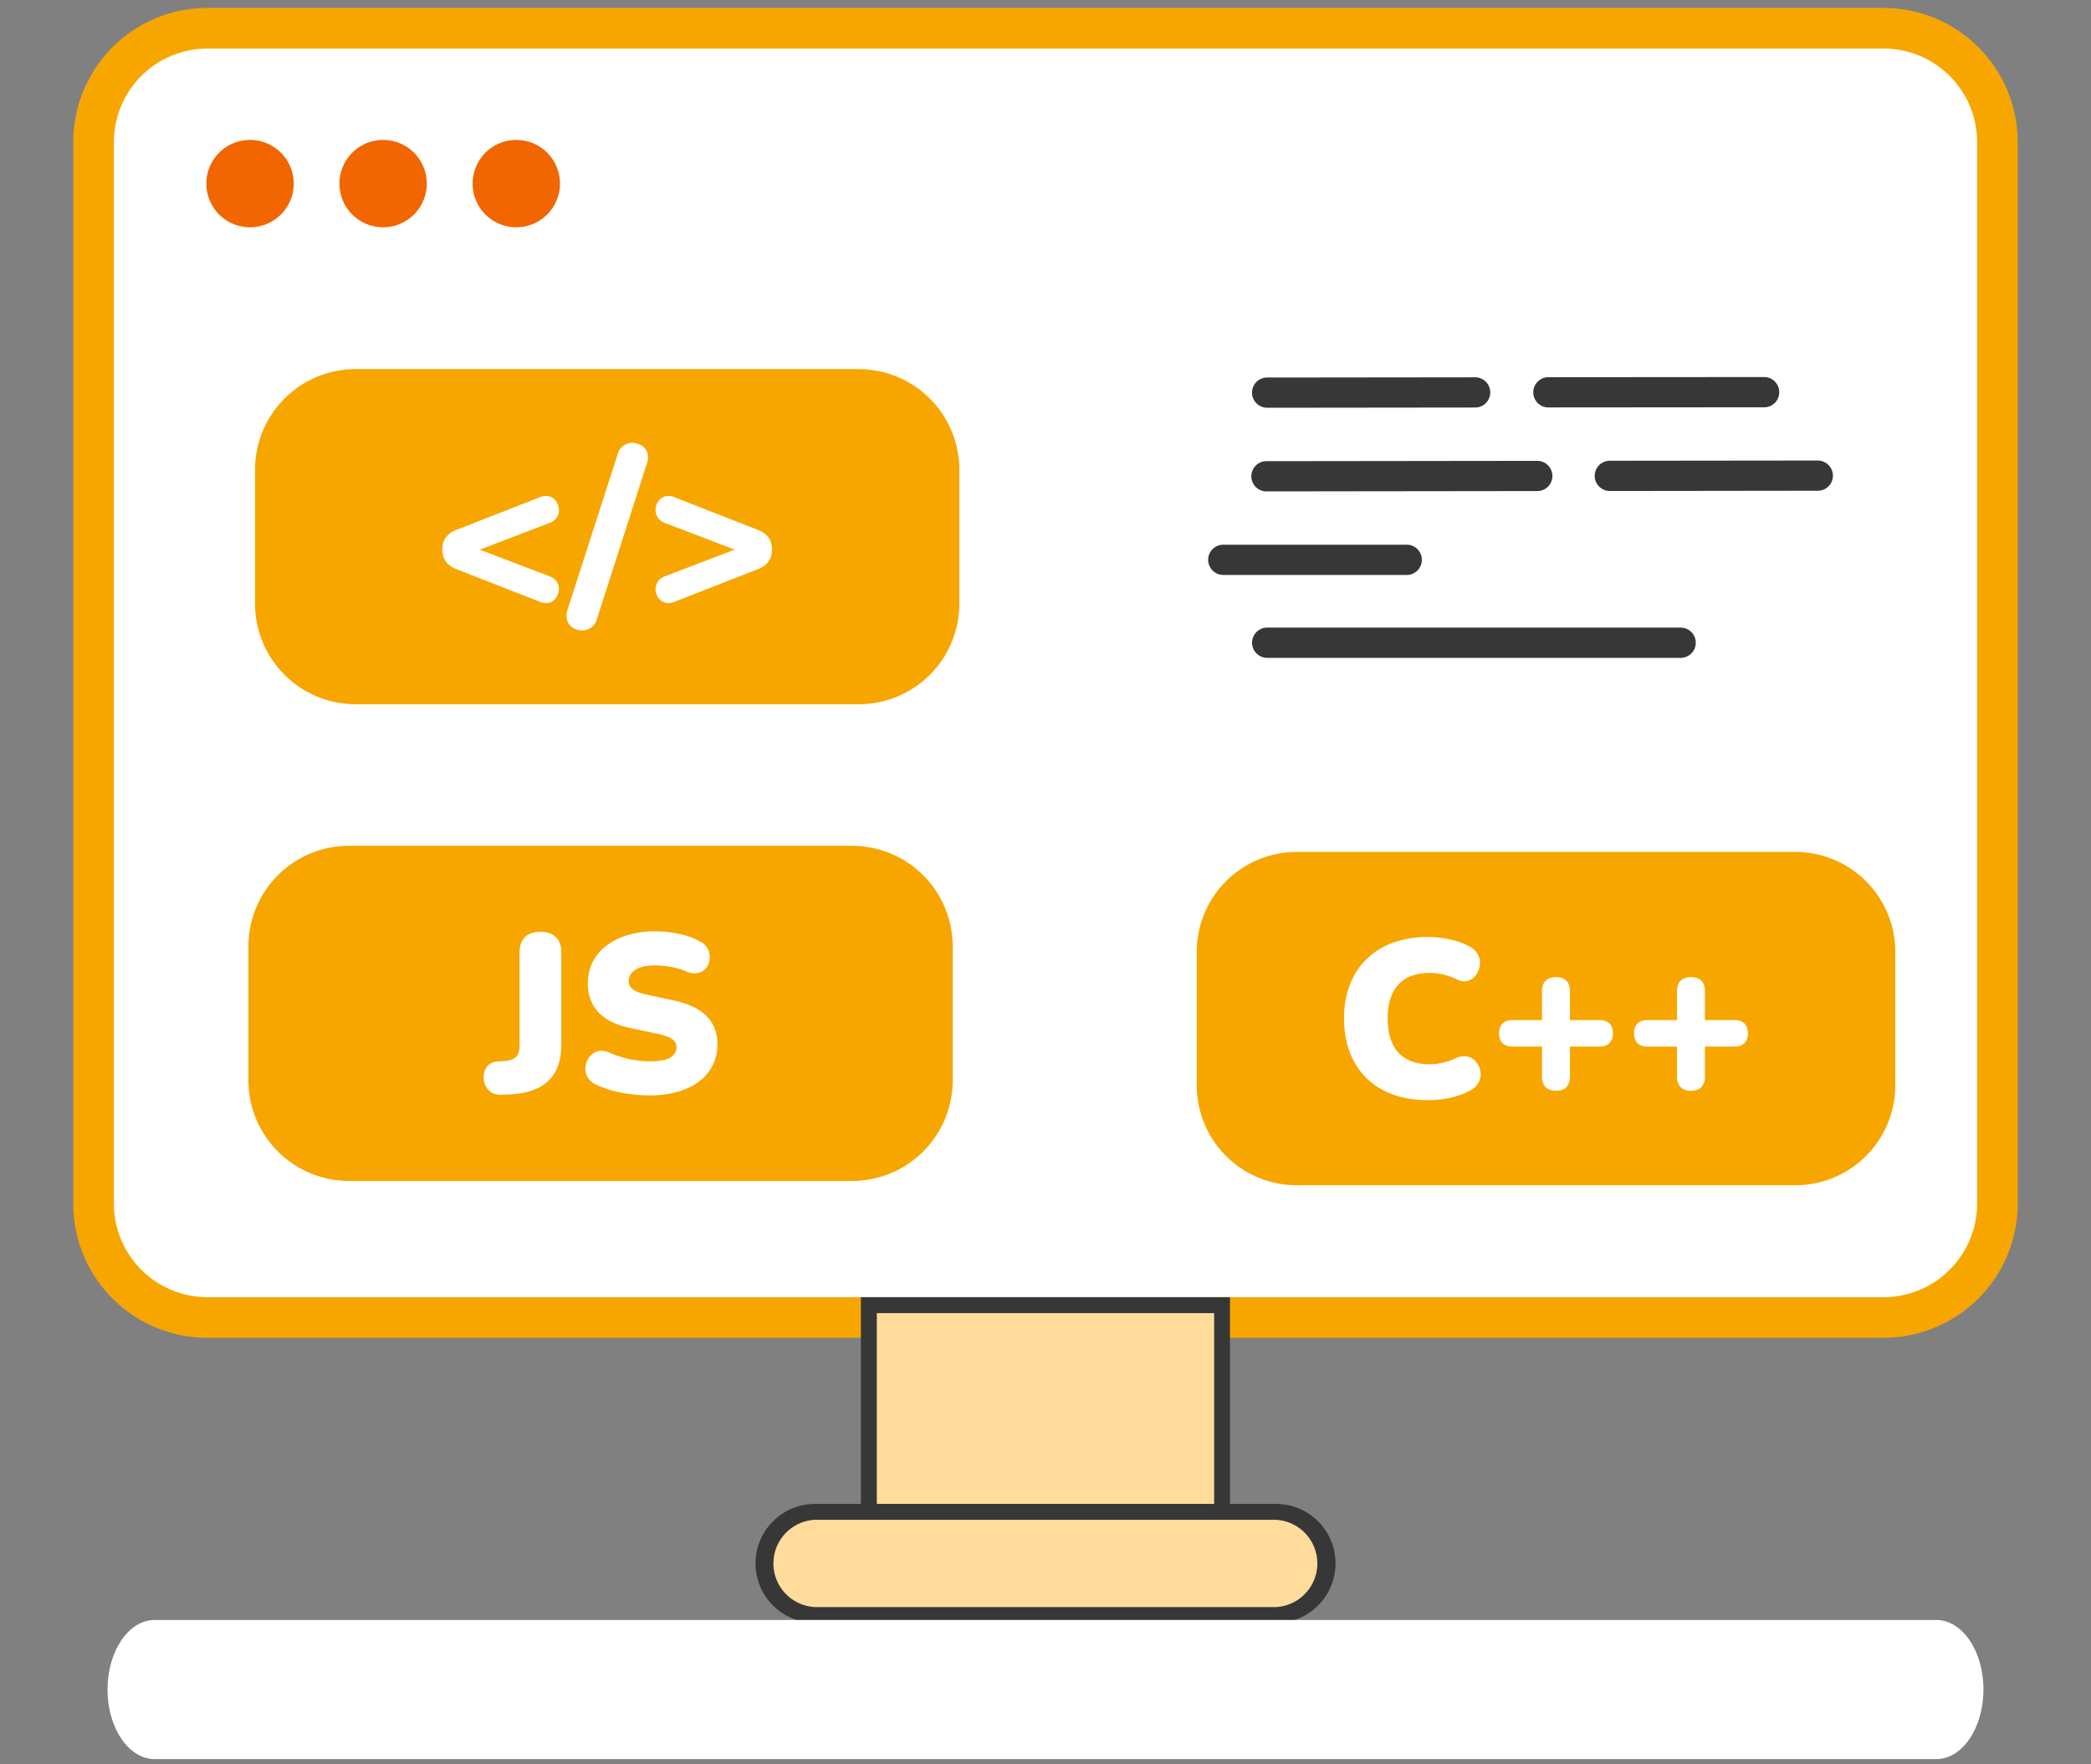 <svg xmlns="http://www.w3.org/2000/svg" width="64" height="54" fill="none"><rect width="100%" height="100%" fill="#808080" stroke="none"/><path fill="#fff" stroke="#F7A600" d="M57.653.743H6.345a3.604 3.604 0 0 0-3.603 3.604v32.494a3.604 3.604 0 0 0 3.603 3.604h51.308a3.604 3.604 0 0 0 3.603-3.604V4.347A3.604 3.604 0 0 0 57.653.743Z"/><path fill="#F7A600" d="M57.654 40.188H6.346A3.35 3.35 0 0 1 3 36.841V4.347A3.35 3.35 0 0 1 6.346 1h51.308A3.35 3.35 0 0 1 61 4.347v32.494a3.35 3.35 0 0 1-3.346 3.347ZM6.346 1.486a2.864 2.864 0 0 0-2.86 2.861v32.494a2.864 2.864 0 0 0 2.86 2.861h51.308a2.864 2.864 0 0 0 2.86-2.86V4.346a2.864 2.864 0 0 0-2.86-2.86H6.346Z"/><path fill="#FFDC9B" d="M26.593 39.946h10.811v6.328H26.593v-6.328Z"/><path fill="#373737" d="M37.648 46.517H26.35v-6.814h11.297v6.814Zm-10.812-.486h10.326V40.19H26.837v5.842Z"/><path fill="#FFDC9B" d="M39.056 46.273H24.945a1.578 1.578 0 0 0 0 3.157h14.11a1.578 1.578 0 1 0 0-3.157Z"/><path fill="#373737" d="M39.057 49.673H24.946a1.823 1.823 0 0 1-1.821-1.821c0-1.005.817-1.822 1.82-1.822h14.112c1.004 0 1.82.817 1.82 1.822a1.823 1.823 0 0 1-1.82 1.821Zm-14.111-3.157a1.337 1.337 0 0 0 0 2.671h14.11a1.337 1.337 0 0 0 0-2.67h-14.11Z"/><path fill="#F16600" d="M7.616 6.956a1.337 1.337 0 1 0 0-2.673 1.337 1.337 0 0 0 0 2.673ZM11.69 6.956a1.337 1.337 0 1 0 0-2.673 1.337 1.337 0 0 0 0 2.673ZM15.766 6.956a1.337 1.337 0 1 0 0-2.673 1.337 1.337 0 0 0 0 2.673Z"/><path fill="#fff" d="M59.265 49.582H4.733c-.796 0-1.442.953-1.442 2.13 0 1.175.646 2.129 1.442 2.129h54.532c.797 0 1.443-.954 1.443-2.13s-.646-2.129-1.443-2.129Z"/><path fill="#F7A600" d="M26.274 11.297H10.893a3.08 3.08 0 0 0-3.087 3.072v4.114a3.08 3.08 0 0 0 3.087 3.072h15.383a3.08 3.08 0 0 0 3.087-3.072V14.37a3.08 3.08 0 0 0-3.087-3.072Z"/><path fill="#fff" d="M16.533 18.422 13.97 17.42c-.287-.11-.43-.313-.43-.608 0-.147.036-.27.108-.366a.702.702 0 0 1 .322-.228l2.563-1.002a.435.435 0 0 1 .291-.02c.084.027.15.077.198.148.049.07.077.153.083.238a.414.414 0 0 1-.055.246.427.427 0 0 1-.226.176l-2.923 1.119v-.6l2.923 1.118c.107.042.182.1.226.176a.407.407 0 0 1 .055.242.48.48 0 0 1-.083.235.376.376 0 0 1-.198.149.436.436 0 0 1-.291-.021Zm1.735.532a.498.498 0 0 1-.187.262.46.46 0 0 1-.27.08.539.539 0 0 1-.268-.076.42.42 0 0 1-.177-.214.497.497 0 0 1 0-.329l1.541-4.78a.459.459 0 0 1 .455-.342.552.552 0 0 1 .267.076.416.416 0 0 1 .18.21.483.483 0 0 1-.006.332l-1.535 4.78Zm2.368-.532a.426.426 0 0 1-.288.02.394.394 0 0 1-.198-.148.437.437 0 0 1-.024-.477.425.425 0 0 1 .218-.176l2.93-1.119v.601l-2.93-1.12a.426.426 0 0 1-.218-.175.442.442 0 0 1 .024-.484.395.395 0 0 1 .198-.149.426.426 0 0 1 .288.021l2.562 1.002c.287.11.43.309.43.594 0 .147-.034.27-.104.37a.707.707 0 0 1-.326.238l-2.562 1.002Z"/><path fill="#373737" d="M51.44 20.135H38.785a.463.463 0 1 1 0-.926H51.44a.463.463 0 1 1 0 .926ZM38.785 12.48a.464.464 0 0 1-.464-.462.462.462 0 0 1 .463-.463l6.365-.007a.465.465 0 0 1 .464.462.462.462 0 0 1-.463.463l-6.365.007Zm8.586-.01a.463.463 0 0 1 0-.925L54 11.54a.464.464 0 0 1 .178.89.464.464 0 0 1-.177.035l-6.631.005Zm1.902 2.558a.463.463 0 1 1 0-.926l6.364-.007a.465.465 0 0 1 .464.462.462.462 0 0 1-.463.463l-6.365.008Zm-10.488.012a.463.463 0 1 1-.001-.925l8.267-.01a.465.465 0 0 1 .464.462.463.463 0 0 1-.463.463l-8.267.01ZM43.035 17.597h-5.572a.463.463 0 1 1 0-.925h5.572a.463.463 0 1 1 0 .925Z"/><path fill="#F7A600" d="M26.071 25.887H10.69a3.08 3.08 0 0 0-3.087 3.072v4.114a3.08 3.08 0 0 0 3.087 3.072h15.382a3.08 3.08 0 0 0 3.088-3.072V28.96a3.08 3.08 0 0 0-3.088-3.072Z"/><path fill="#fff" d="M15.382 33.506c-.185.01-.327-.038-.427-.141a.55.55 0 0 1-.15-.398c0-.124.035-.232.105-.324a.403.403 0 0 1 .312-.152l.195-.014c.166-.01.289-.05.368-.12.078-.072.118-.19.118-.357v-2.839c0-.212.055-.372.166-.48.111-.108.269-.162.473-.162.203 0 .36.054.472.162.11.108.166.268.166.48v2.819c0 .317-.058.586-.173.805a1.175 1.175 0 0 1-.518.504c-.229.117-.514.185-.857.204l-.25.013Zm4.5.021c-.186 0-.38-.013-.58-.038a3.931 3.931 0 0 1-.573-.114c-.181-.05-.343-.11-.486-.18a.548.548 0 0 1-.264-.238.528.528 0 0 1-.056-.314.6.6 0 0 1 .118-.294.475.475 0 0 1 .257-.172.53.53 0 0 1 .361.044 3.091 3.091 0 0 0 1.222.263c.306 0 .52-.04.642-.12.123-.081.184-.181.184-.301a.305.305 0 0 0-.128-.256c-.086-.064-.237-.12-.455-.166l-.812-.172c-.445-.093-.776-.254-.993-.484-.218-.23-.326-.527-.326-.891 0-.24.05-.457.149-.653.1-.196.24-.363.424-.5.182-.14.4-.246.652-.322a2.92 2.92 0 0 1 .844-.114c.24 0 .485.027.732.08.248.052.462.132.643.238a.499.499 0 0 1 .229.228.569.569 0 0 1 .055.3.5.5 0 0 1-.107.273.443.443 0 0 1-.25.155.602.602 0 0 1-.372-.051 1.957 1.957 0 0 0-.455-.135 2.8 2.8 0 0 0-.49-.045c-.17 0-.316.02-.437.059a.588.588 0 0 0-.274.169.384.384 0 0 0-.093.256c0 .096.04.178.121.245.081.067.23.123.448.17l.805.172c.45.097.785.255 1.007.477.222.22.333.509.333.863 0 .24-.048.456-.146.65a1.4 1.4 0 0 1-.416.493c-.18.136-.398.241-.653.315a3.1 3.1 0 0 1-.86.11Z"/><path fill="#F7A600" d="M54.947 26.075H39.692a3.058 3.058 0 0 0-3.062 3.055v4.092a3.058 3.058 0 0 0 3.062 3.055h15.255a3.059 3.059 0 0 0 3.063-3.055V29.13a3.059 3.059 0 0 0-3.063-3.055Z"/><path fill="#fff" d="M43.713 33.673c-.537 0-.998-.103-1.384-.309a2.123 2.123 0 0 1-.885-.872c-.204-.376-.306-.815-.306-1.32 0-.375.058-.716.175-1.023.117-.307.287-.57.51-.79a2.23 2.23 0 0 1 .812-.505 3.119 3.119 0 0 1 1.078-.175c.211 0 .43.024.658.072.227.048.428.12.602.216a.592.592 0 0 1 .269.261c.05.106.067.213.051.323a.648.648 0 0 1-.12.296.467.467 0 0 1-.248.175.445.445 0 0 1-.33-.045 2.33 2.33 0 0 0-.41-.148 1.718 1.718 0 0 0-.424-.051c-.285 0-.522.054-.713.161-.19.108-.334.265-.43.471-.096.206-.145.46-.145.763 0 .302.049.557.145.766.096.208.24.366.43.474.191.107.428.161.713.161a1.83 1.83 0 0 0 .792-.185.57.57 0 0 1 .369-.048.478.478 0 0 1 .261.164.61.61 0 0 1 .128.286.537.537 0 0 1-.297.573c-.16.096-.359.172-.595.227a3.106 3.106 0 0 1-.706.082Zm3.911-.288c-.137 0-.243-.038-.317-.113a.44.44 0 0 1-.11-.32v-.92h-.902c-.133 0-.235-.035-.306-.103-.071-.07-.107-.17-.107-.303 0-.133.036-.233.107-.302.071-.069.173-.103.306-.103h.902v-.887c0-.137.037-.242.11-.316.074-.073.182-.11.324-.11.138 0 .242.037.313.11.072.074.107.179.107.316v.887h.902c.133 0 .235.034.307.103.07.069.107.17.107.302 0 .133-.036.234-.107.302-.072.07-.173.104-.307.104h-.902v.92a.448.448 0 0 1-.107.32c-.07.075-.178.113-.32.113Zm4.132 0c-.138 0-.243-.038-.317-.113a.439.439 0 0 1-.11-.32v-.92h-.902c-.133 0-.235-.035-.307-.103-.07-.07-.106-.17-.106-.303 0-.133.035-.233.106-.302.072-.069.174-.103.307-.103h.902v-.887c0-.137.037-.242.11-.316.074-.073.181-.11.324-.11.138 0 .242.037.313.11.071.074.107.179.107.316v.887h.902c.133 0 .235.034.306.103.072.069.107.17.107.302 0 .133-.035.234-.107.302-.07.07-.173.104-.306.104h-.902v.92a.448.448 0 0 1-.107.32c-.071.075-.178.113-.32.113Z"/></svg>